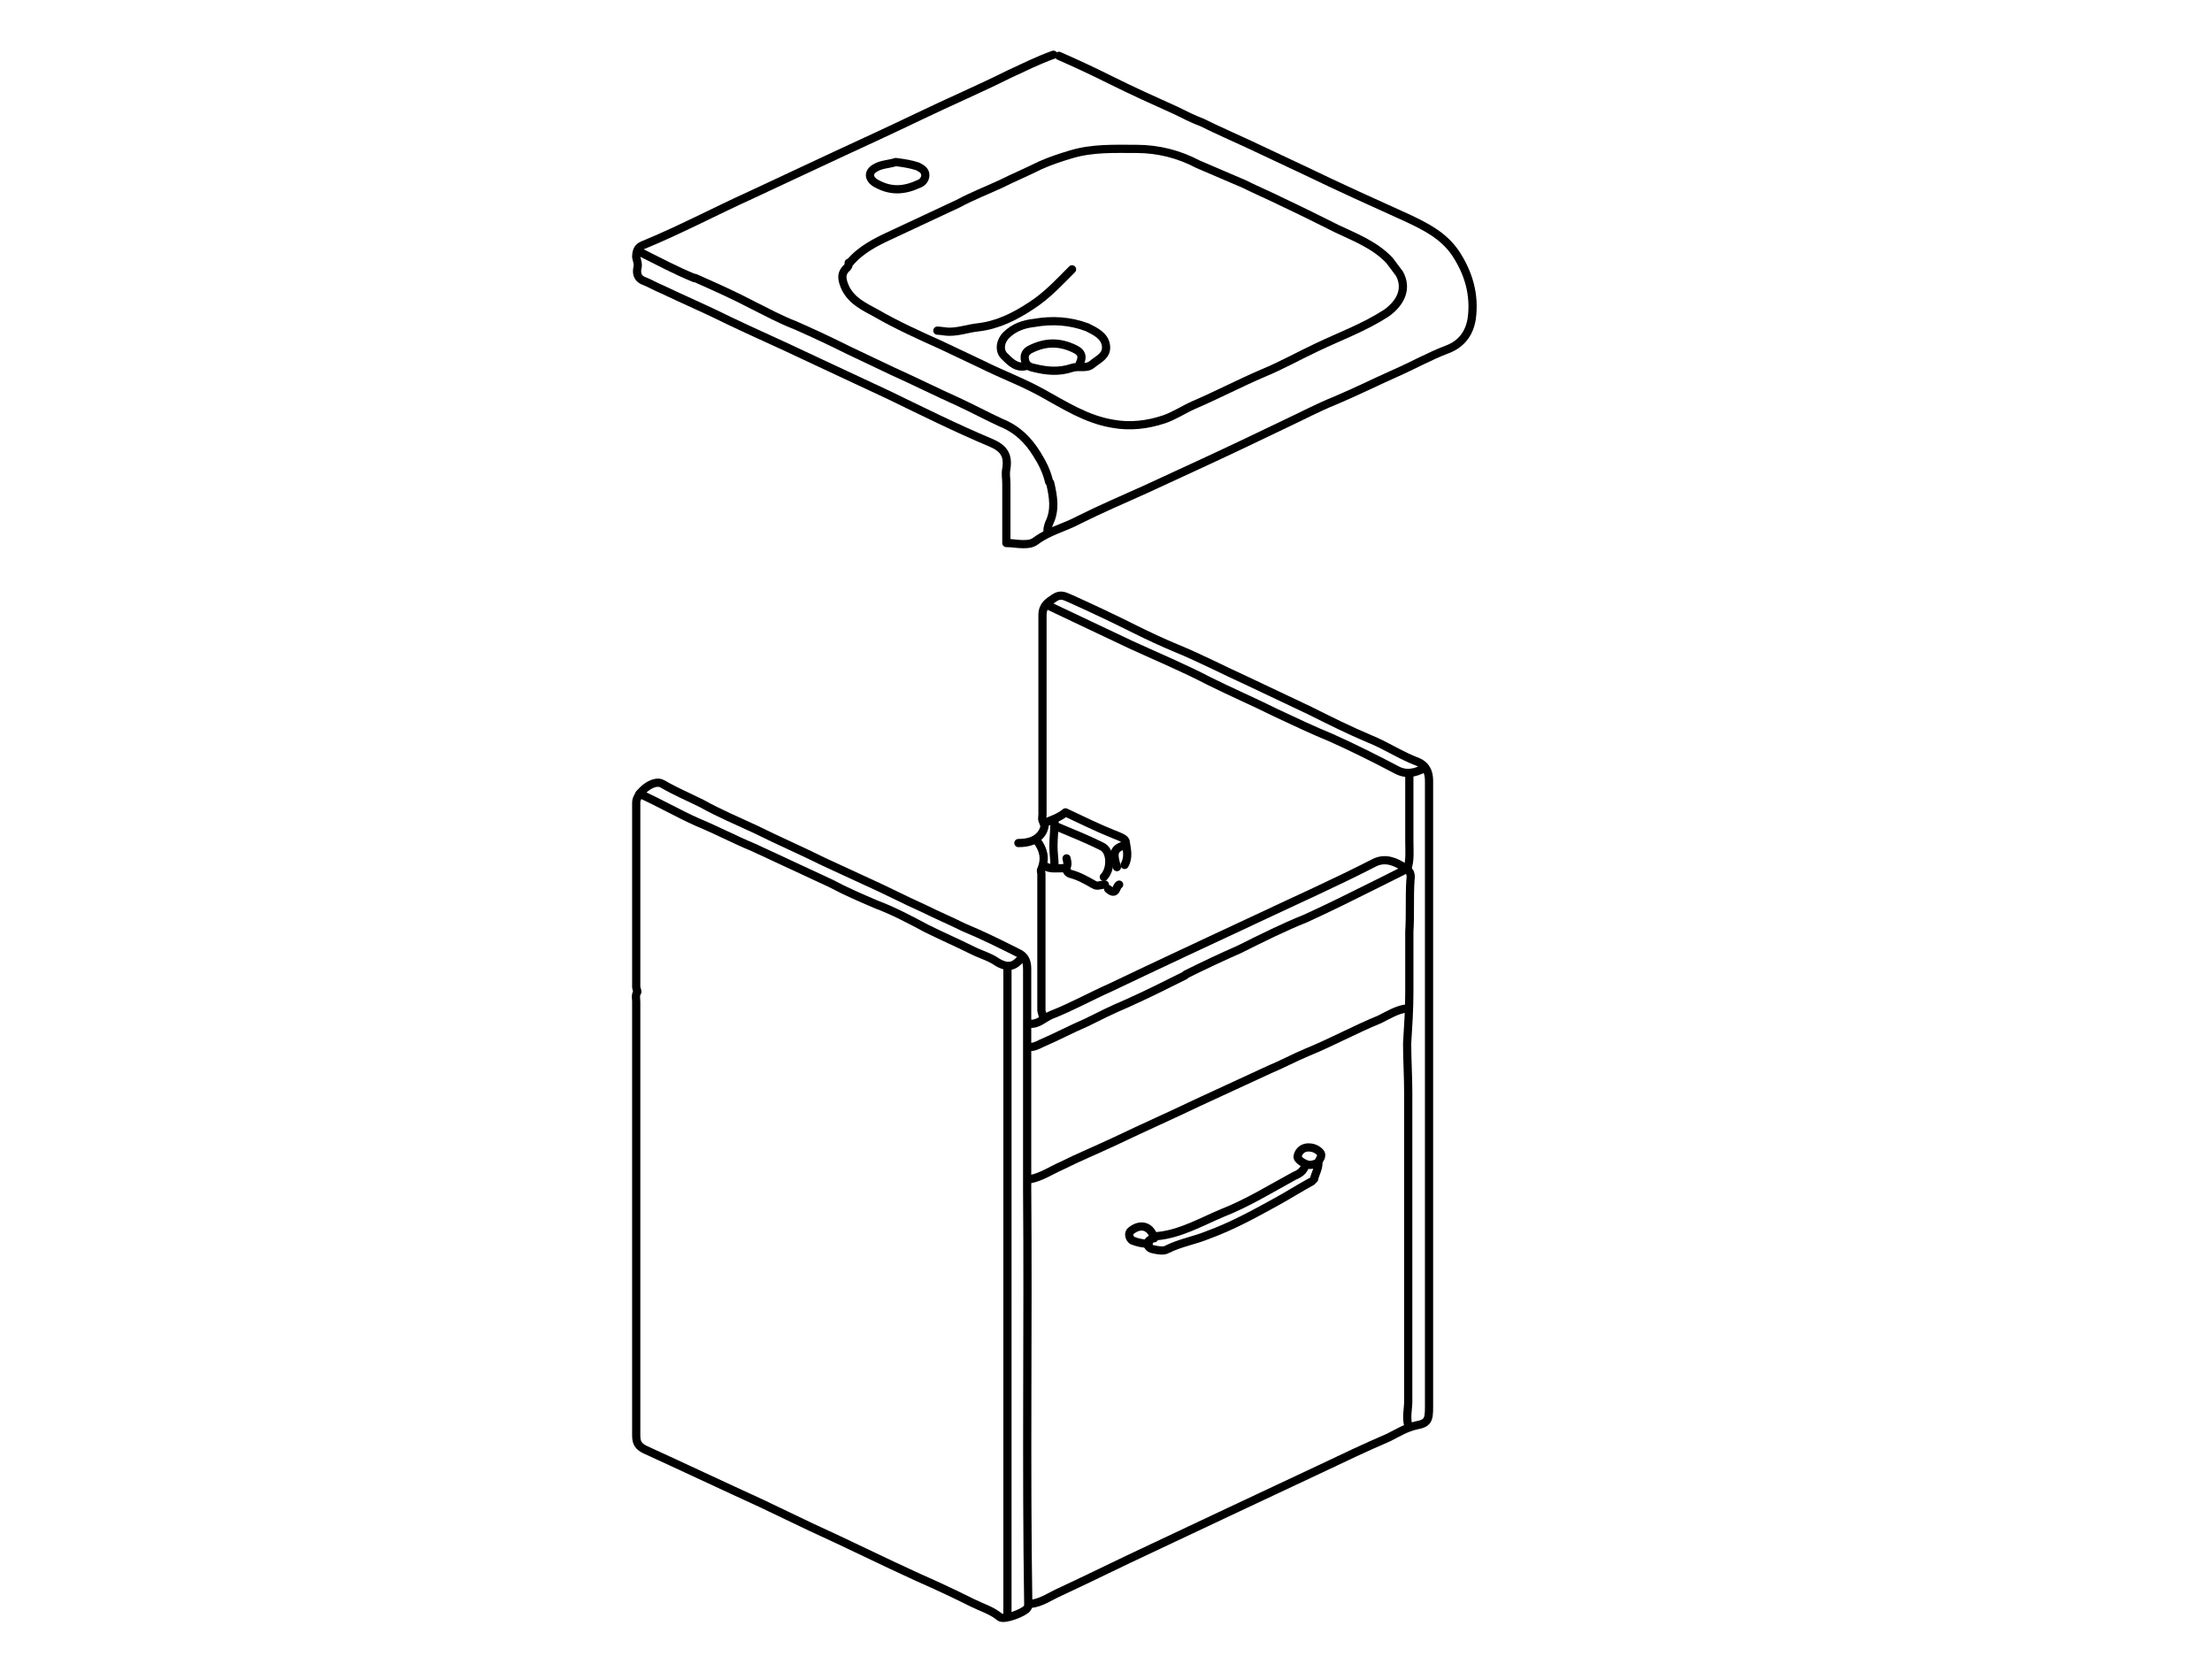 <?xml version="1.0" encoding="utf-8"?>
<!-- Generator: Adobe Illustrator 18.0.0, SVG Export Plug-In . SVG Version: 6.00 Build 0)  -->
<!DOCTYPE svg PUBLIC "-//W3C//DTD SVG 1.1//EN" "http://www.w3.org/Graphics/SVG/1.1/DTD/svg11.dtd">
<svg version="1.1" id="Layer_1" xmlns="http://www.w3.org/2000/svg" xmlns:xlink="http://www.w3.org/1999/xlink" x="0px" y="0px"
	 width="202px" height="152px" viewBox="0 0 202 152" enable-background="new 0 0 202 152" xml:space="preserve">
<g>
	
		<path fill="none" stroke="#000000" stroke-width="0.75" stroke-linecap="round" stroke-linejoin="round" stroke-miterlimit="10" d="
		M96.7,5.1c1.6,0.7,3.1,1.4,4.7,2.2c2,1,4,1.9,6,2.8c0.8,0.4,1.6,0.8,2.4,1.1c1.4,0.7,2.8,1.3,4.3,2c1.7,0.8,3.4,1.6,5.1,2.4
		c3.1,1.5,6.2,2.9,9.3,4.3c1.7,0.8,3.3,1.6,4.4,3.2c1.2,1.8,1.8,3.8,1.5,6c-0.2,1.3-0.9,2.3-2.2,2.8c-1.6,0.6-3.2,1.5-4.8,2.2
		c-1.8,0.8-3.6,1.7-5.5,2.5c-1.5,0.6-3,1.4-4.5,2.1c-2.5,1.2-5,2.4-7.6,3.6c-1.7,0.8-3.5,1.6-5.2,2.4c-2,0.9-4.1,1.8-6.1,2.8
		c-1.3,0.7-2.7,1-3.9,1.9c-0.4,0.3-0.8,0.3-1.2,0.3c-0.5,0-0.9-0.1-1.5-0.1c0-1.8,0-3.6,0-5.4c0-0.5-0.1-0.9,0-1.4
		c0.2-1.3-0.3-1.9-1.5-2.4c-3.1-1.3-6.1-2.8-9.2-4.3c-2.6-1.2-5.1-2.4-7.7-3.6c-2.3-1.1-4.6-2.1-6.9-3.2c-2-1-4.1-1.9-6.2-2.9
		c-0.5-0.2-1-0.5-1.5-0.7c-0.6-0.2-0.8-0.6-0.7-1.2c0.1-0.3,0-0.6-0.1-1c0-0.5,0.1-0.9,0.6-1.1c3.4-1.4,6.6-3.1,9.9-4.6
		c2.6-1.2,5.1-2.4,7.7-3.6c2.6-1.2,5.2-2.4,7.7-3.6c2.7-1.3,5.5-2.5,8.1-3.8c1.3-0.6,2.7-1.3,4.1-1.8"/>
	
		<path fill="none" stroke="#000000" stroke-width="0.75" stroke-linecap="round" stroke-linejoin="round" stroke-miterlimit="10" d="
		M58.2,90.6c-0.2,0.3-0.1,0.6-0.1,0.9c0,13.2,0,26.4,0,39.6c0,0.7,0.2,1,0.8,1.3c3.5,1.6,7.1,3.3,10.6,4.9c1.5,0.7,3.1,1.5,4.6,2.2
		c3.3,1.5,6.5,3.1,9.8,4.6c1.6,0.7,3.3,1.5,4.9,2.3c0.8,0.4,1.8,0.7,2.5,1.3c0.4,0.3,2.2-0.4,2.5-0.8c0.1-0.1,0.1-0.3,0.1-0.4
		c-0.2-12.6,0-25.3-0.1-37.9c0-4.6,0-9.2,0-13.8c0-2.1,0-4.2,0-6.3c0-0.7-0.2-1.2-0.9-1.5c-1.6-0.8-3.2-1.6-4.9-2.3
		c-1.2-0.6-2.4-1.1-3.6-1.7c-1.8-0.8-3.5-1.7-5.3-2.5c-1.3-0.6-2.6-1.2-3.9-1.8c-2-1-4.1-1.9-6.1-2.9c-1.7-0.8-3.4-1.5-5-2.4
		c-1.2-0.6-2.4-1.1-3.6-1.8c-0.8-0.5-2.4,0.8-2.4,1.7c0,3.1,0,6.2,0,9.3c0,2.5,0,5,0,7.6C58.1,90.3,58.2,90.4,58.2,90.6"/>
	
		<path fill="none" stroke="#000000" stroke-width="0.75" stroke-linecap="round" stroke-linejoin="round" stroke-miterlimit="10" d="
		M77.6,24c1-1.2,2.4-1.9,3.7-2.5c2.1-1,4.1-1.9,6.2-2.9c1.3-0.7,2.6-1.2,3.9-1.8c1.2-0.6,2.4-1.1,3.6-1.7c0.9-0.4,1.8-0.7,2.8-1
		c2-0.6,4-0.5,6-0.5c2,0,3.9,0.5,5.6,1.4c1.4,0.6,2.8,1.2,4.2,1.8c1.2,0.6,2.4,1.1,3.6,1.7c1.7,0.8,3.3,1.6,4.9,2.4
		c1.7,0.8,3.5,1.5,4.8,2.9c0.3,0.4,0.6,0.8,0.9,1.2c0.7,1.3,0.2,2.6-1.2,3.6c-2,1.3-4.2,2.1-6.3,3.1c-1.7,0.8-3.3,1.7-5,2.4
		c-2.1,0.9-4.2,2-6.3,2.9c-0.9,0.4-1.8,1-2.7,1.3c-1.5,0.5-3.1,0.7-4.7,0.4c-2.4-0.4-4.4-1.7-6.4-2.8c-1.8-1-3.7-1.7-5.5-2.6
		c-1.3-0.6-2.5-1.2-3.8-1.8c-2-0.9-4-1.8-5.9-2.9c-1.1-0.6-2.2-1.1-2.8-2.3c-0.3-0.7-0.5-1.3,0.2-1.9c0.1-0.1,0.1-0.3,0.1-0.4"/>
	
		<path fill="none" stroke="#000000" stroke-width="0.75" stroke-linecap="round" stroke-linejoin="round" stroke-miterlimit="10" d="
		M93,77c0.9,0,1.7-0.2,2.2-1c0.1-0.2,0.3-0.6,0.1-0.9c-0.2-0.2-0.1-0.5-0.1-0.7c0-6.1,0-12.2,0-18.2c0-0.9,0.5-1.2,1.1-1.6
		c0.6-0.4,1-0.1,1.5,0.1c2,0.9,3.9,1.8,5.9,2.8c1.2,0.6,2.5,1.2,3.7,1.7c2.2,0.9,4.3,2,6.5,3c1.9,0.9,3.8,1.8,5.7,2.7
		c1.8,0.9,3.6,1.8,5.5,2.6c1.5,0.6,2.8,1.5,4.4,2.1c0.7,0.3,1,0.9,1,1.7c0,18.9,0,37.9,0,56.8c0,0.1,0,0.3,0,0.4
		c0,1.2-0.1,1.5-1.2,1.7c-0.9,0.2-1.7,0.7-2.5,1.1c-2.1,0.9-4.2,1.9-6.3,2.9c-2.8,1.3-5.5,2.6-8.3,3.9c-2.3,1.1-4.7,2.2-7,3.3
		c-2.8,1.3-5.6,2.7-8.4,4c-0.9,0.4-1.7,1-2.7,1.1"/>
	
		<path fill="none" stroke="#000000" stroke-width="0.75" stroke-linecap="round" stroke-linejoin="round" stroke-miterlimit="10" d="
		M92,88.3c0,0.4,0,0.8,0,1.2c0,19.3,0,38.7,0,58"/>
	
		<path fill="none" stroke="#000000" stroke-width="0.75" stroke-linecap="round" stroke-linejoin="round" stroke-miterlimit="10" d="
		M128.3,79.4c0.7,0.1,0.5,0.9,0.5,1c-0.1,1.6,0,3.1-0.1,4.7c0,1.8,0,3.6,0,5.5c0,1.6-0.1,3.1-0.2,4.7c0,1.5,0.1,3,0.1,4.5
		c0,1.6,0,3.1,0,4.7c0,1.6,0,3.1,0,4.7s0,3.1,0,4.7s0,3.1,0,4.7c0,1.6,0,3.1,0,4.7c0,1.6,0,3.1,0,4.7c0,0.7-0.2,1.4,0,2.2"/>
	
		<path fill="none" stroke="#000000" stroke-width="0.75" stroke-linecap="round" stroke-linejoin="round" stroke-miterlimit="10" d="
		M63.5,25.4c1.8,0.8,3.6,1.6,5.3,2.5c1.2,0.6,2.5,1.3,3.8,1.8c1.6,0.7,3.3,1.5,4.9,2.3c1.3,0.6,2.7,1.3,4,1.9c2,0.9,4,1.9,6,2.8
		c1.3,0.6,2.6,1.3,3.9,1.9c1.5,0.6,2.5,1.6,3.3,2.9c0.5,0.8,0.9,1.6,1.1,2.5"/>
	
		<path fill="none" stroke="#000000" stroke-width="0.75" stroke-linecap="round" stroke-linejoin="round" stroke-miterlimit="10" d="
		M58.4,72.5c1.8,0.8,3.5,1.8,5.3,2.6c1.7,0.7,3.4,1.6,5.1,2.3c2.4,1.1,4.7,2.2,7.1,3.3c1.3,0.7,2.7,1.3,4.1,1.9
		c1.6,0.6,3.1,1.4,4.6,2.2c1.4,0.7,2.8,1.3,4.2,2c0.8,0.4,1.6,0.6,2.3,1.1c0.7,0.4,1.3,0.5,1.9-0.1c0.1-0.1,0.3-0.3,0.5-0.3"/>
	
		<path fill="none" stroke="#000000" stroke-width="0.75" stroke-linecap="round" stroke-linejoin="round" stroke-miterlimit="10" d="
		M95.7,55.3c2.5,1.2,5.1,2.4,7.6,3.6c2.4,1.1,4.8,2.1,7.1,3.3c2,1,4.1,1.9,6.1,2.9c1.7,0.8,3.4,1.6,5.1,2.3c2,0.9,4,1.9,5.9,2.9
		c0.9,0.5,1.7,0.3,2.5-0.1"/>
	
		<path fill="none" stroke="#000000" stroke-width="0.75" stroke-linecap="round" stroke-linejoin="round" stroke-miterlimit="10" d="
		M128.2,79.2c-0.8-0.5-1.7-0.9-2.7-0.4c-3.5,1.8-7.1,3.4-10.7,5.1c-4.5,2.1-9,4.2-13.4,6.3c-1.8,0.8-3.6,1.8-5.4,2.5
		c-0.7,0.3-1.2,0.9-2,0.8"/>
	
		<path fill="none" stroke="#000000" stroke-width="0.75" stroke-linecap="round" stroke-linejoin="round" stroke-miterlimit="10" d="
		M128.5,92.1c-0.9,0.1-1.7,0.6-2.5,1c-2.2,0.9-4.4,2.1-6.6,3c-1.2,0.5-2.3,1.1-3.5,1.6c-2.2,1-4.3,2-6.5,3c-2.5,1.2-5,2.3-7.5,3.5
		c-1.7,0.8-3.4,1.5-5,2.3c-0.9,0.4-1.8,1-2.8,1.2"/>
	
		<path fill="none" stroke="#000000" stroke-width="0.75" stroke-linecap="round" stroke-linejoin="round" stroke-miterlimit="10" d="
		M128.2,79.5c-0.8,0.4-1.6,0.8-2.4,1.2c-2.2,1.1-4.4,2.2-6.6,3.2c-2,0.8-4,1.8-6,2.8c-1.6,0.7-3.3,1.5-4.9,2.3"/>
	
		<path fill="none" stroke="#000000" stroke-width="0.75" stroke-linecap="round" stroke-linejoin="round" stroke-miterlimit="10" d="
		M119.8,107.9c-1.1,0.6-2.2,1.3-3.3,1.9c-2,1.1-4,2.2-6.2,3c-1.2,0.5-2.5,0.7-3.7,1.3c-0.3,0.2-0.9,0.1-1.3,0
		c-0.1,0-0.4-0.1-0.5-0.4c0-0.3,0.1-0.4,0.3-0.5c0.2-0.1,0.3-0.3,0.6-0.3c2.1-0.2,4-1.3,5.9-2.1c2.3-0.9,4.4-2.2,6.6-3.4
		c0.5-0.2,0.9-0.5,1-1"/>
	
		<path fill="none" stroke="#000000" stroke-width="0.75" stroke-linecap="round" stroke-linejoin="round" stroke-miterlimit="10" d="
		M108.2,89.1c-1.8,0.9-3.6,1.8-5.4,2.6c-1.2,0.5-2.4,1.1-3.6,1.7c-1.4,0.6-2.7,1.3-4.1,1.9c-0.4,0.2-0.8,0.4-1.2,0.3"/>
	
		<path fill="none" stroke="#000000" stroke-width="0.75" stroke-linecap="round" stroke-linejoin="round" stroke-miterlimit="10" d="
		M98.6,33.2c0.3-0.6,0.2-1-0.4-1.3c-1.4-0.7-2.7-0.7-4.1,0c-0.4,0.2-0.6,0.5-0.5,1c0.1,0.4,0.3,0.6,0.8,0.7c1.2,0.3,2.3,0.4,3.5,0
		c0.6-0.2,1.3,0.1,1.8-0.3c0.6-0.5,1.4-0.8,1.3-1.7c-0.1-0.9-0.9-1.3-1.7-1.7c-1.6-0.6-3.2-0.7-4.9-0.4c-0.9,0.1-1.8,0.4-2.5,1.1
		c-0.6,0.6-0.7,1.5-0.1,2c0.5,0.5,1.1,1.1,2,0.8"/>
	
		<path fill="none" stroke="#000000" stroke-width="0.75" stroke-linecap="round" stroke-linejoin="round" stroke-miterlimit="10" d="
		M94.7,76.8c0.6,0.8,0.8,1.6,0.4,2.6c-0.1,0.1,0,0.3,0,0.4c0,4.2,0,8.3,0,12.5c0,0.1,0.1,0.3,0.1,0.4"/>
	
		<path fill="none" stroke="#000000" stroke-width="0.75" stroke-linecap="round" stroke-linejoin="round" stroke-miterlimit="10" d="
		M97.9,24.6c-1.2,1.2-2.3,2.4-3.7,3.3c-1.5,1-3.1,1.8-4.9,2c-0.9,0.1-1.7,0.4-2.6,0.4c-0.4,0-0.8-0.1-1.1-0.1"/>
	
		<path fill="none" stroke="#000000" stroke-width="0.75" stroke-linecap="round" stroke-linejoin="round" stroke-miterlimit="10" d="
		M102.7,79c0.4-0.7,0.2-1.4,0.1-2.1c0-0.3-0.6-0.5-1.1-0.7c-1.5-0.6-2.9-1.3-4.4-2c-0.6,0.5-1.3,0.7-2,1"/>
	
		<path fill="none" stroke="#000000" stroke-width="0.75" stroke-linecap="round" stroke-linejoin="round" stroke-miterlimit="10" d="
		M96.5,75.5c1.4,0.6,2.7,1.1,4.1,1.8c0.9,0.4,0.9,2.1,0.2,2.8"/>
	
		<path fill="none" stroke="#000000" stroke-width="0.75" stroke-linecap="round" stroke-linejoin="round" stroke-miterlimit="10" d="
		M58.6,23.1c1.6,0.8,3.1,1.6,4.8,2.3"/>
	
		<path fill="none" stroke="#000000" stroke-width="0.75" stroke-linecap="round" stroke-linejoin="round" stroke-miterlimit="10" d="
		M95.9,44.1c0.3,1.3,0.5,2.5-0.1,3.7c-0.1,0.3-0.2,0.6-0.1,0.9"/>
	
		<path fill="none" stroke="#000000" stroke-width="0.75" stroke-linecap="round" stroke-linejoin="round" stroke-miterlimit="10" d="
		M105.4,113.1c-0.3-1.1-1.2-1.4-2.1-0.7c-0.3,0.2-0.2,0.7,0.1,0.9c0.5,0.2,1,0.3,1.5,0.3"/>
	
		<path fill="none" stroke="#000000" stroke-width="0.75" stroke-linecap="round" stroke-linejoin="round" stroke-miterlimit="10" d="
		M120,107.7c0.1-0.5,0.4-0.9,0.4-1.5c0-0.3,0.5-0.6,0.1-1c-0.3-0.3-0.7-0.4-1-0.4c-0.5,0-0.9,0.3-1,0.8c-0.1,0.3,0.7,0.8,1.1,0.8
		c0.3,0,0.5-0.1,0.8-0.2"/>
	
		<path fill="none" stroke="#000000" stroke-width="0.75" stroke-linecap="round" stroke-linejoin="round" stroke-miterlimit="10" d="
		M97.4,79.3c0,0.3,0.1,0.4,0.3,0.5c0.8,0.2,1.5,0.6,2.2,1c0.3,0.2,0.6,0,1,0"/>
	
		<path fill="none" stroke="#000000" stroke-width="0.75" stroke-linecap="round" stroke-linejoin="round" stroke-miterlimit="10" d="
		M102.7,77.2c-1,0.3-1.1,0.7-0.7,2"/>
	
		<path fill="none" stroke="#000000" stroke-width="0.75" stroke-linecap="round" stroke-linejoin="round" stroke-miterlimit="10" d="
		M96.3,75c0,0.8-0.1,1.5-0.1,2.3c0,0.6,0.1,1.2,0.1,1.8"/>
	
		<path fill="none" stroke="#000000" stroke-width="0.75" stroke-linecap="round" stroke-linejoin="round" stroke-miterlimit="10" d="
		M102.2,80.8c-0.3,0.1-0.2,1.1-1,0.4"/>
	
		<path fill="none" stroke="#000000" stroke-width="0.75" stroke-linecap="round" stroke-linejoin="round" stroke-miterlimit="10" d="
		M95.4,79.1c0.5,0.3,1.1,0.2,1.6,0.2c0.6,0.1,0.5-0.5,0.4-0.9"/>
	
		<path fill="none" stroke="#000000" stroke-width="0.75" stroke-linecap="round" stroke-linejoin="round" stroke-miterlimit="10" d="
		M128.7,70.9c0,2,0,3.9,0,5.9c0,0.9,0.1,1.8-0.2,2.6"/>
	
		<path fill="none" stroke="#000000" stroke-width="0.75" stroke-linecap="round" stroke-linejoin="round" stroke-miterlimit="10" d="
		M81.8,14.8c-0.6,0.2-1.3,0.2-1.8,0.5c-0.8,0.4-0.7,1.1,0.1,1.5c1.3,0.7,2.5,0.6,3.8,0c0.3-0.1,0.6-0.4,0.6-0.8
		c0-0.4-0.3-0.6-0.7-0.8C83.2,15,82.6,14.9,81.8,14.8"/>
</g>
</svg>
